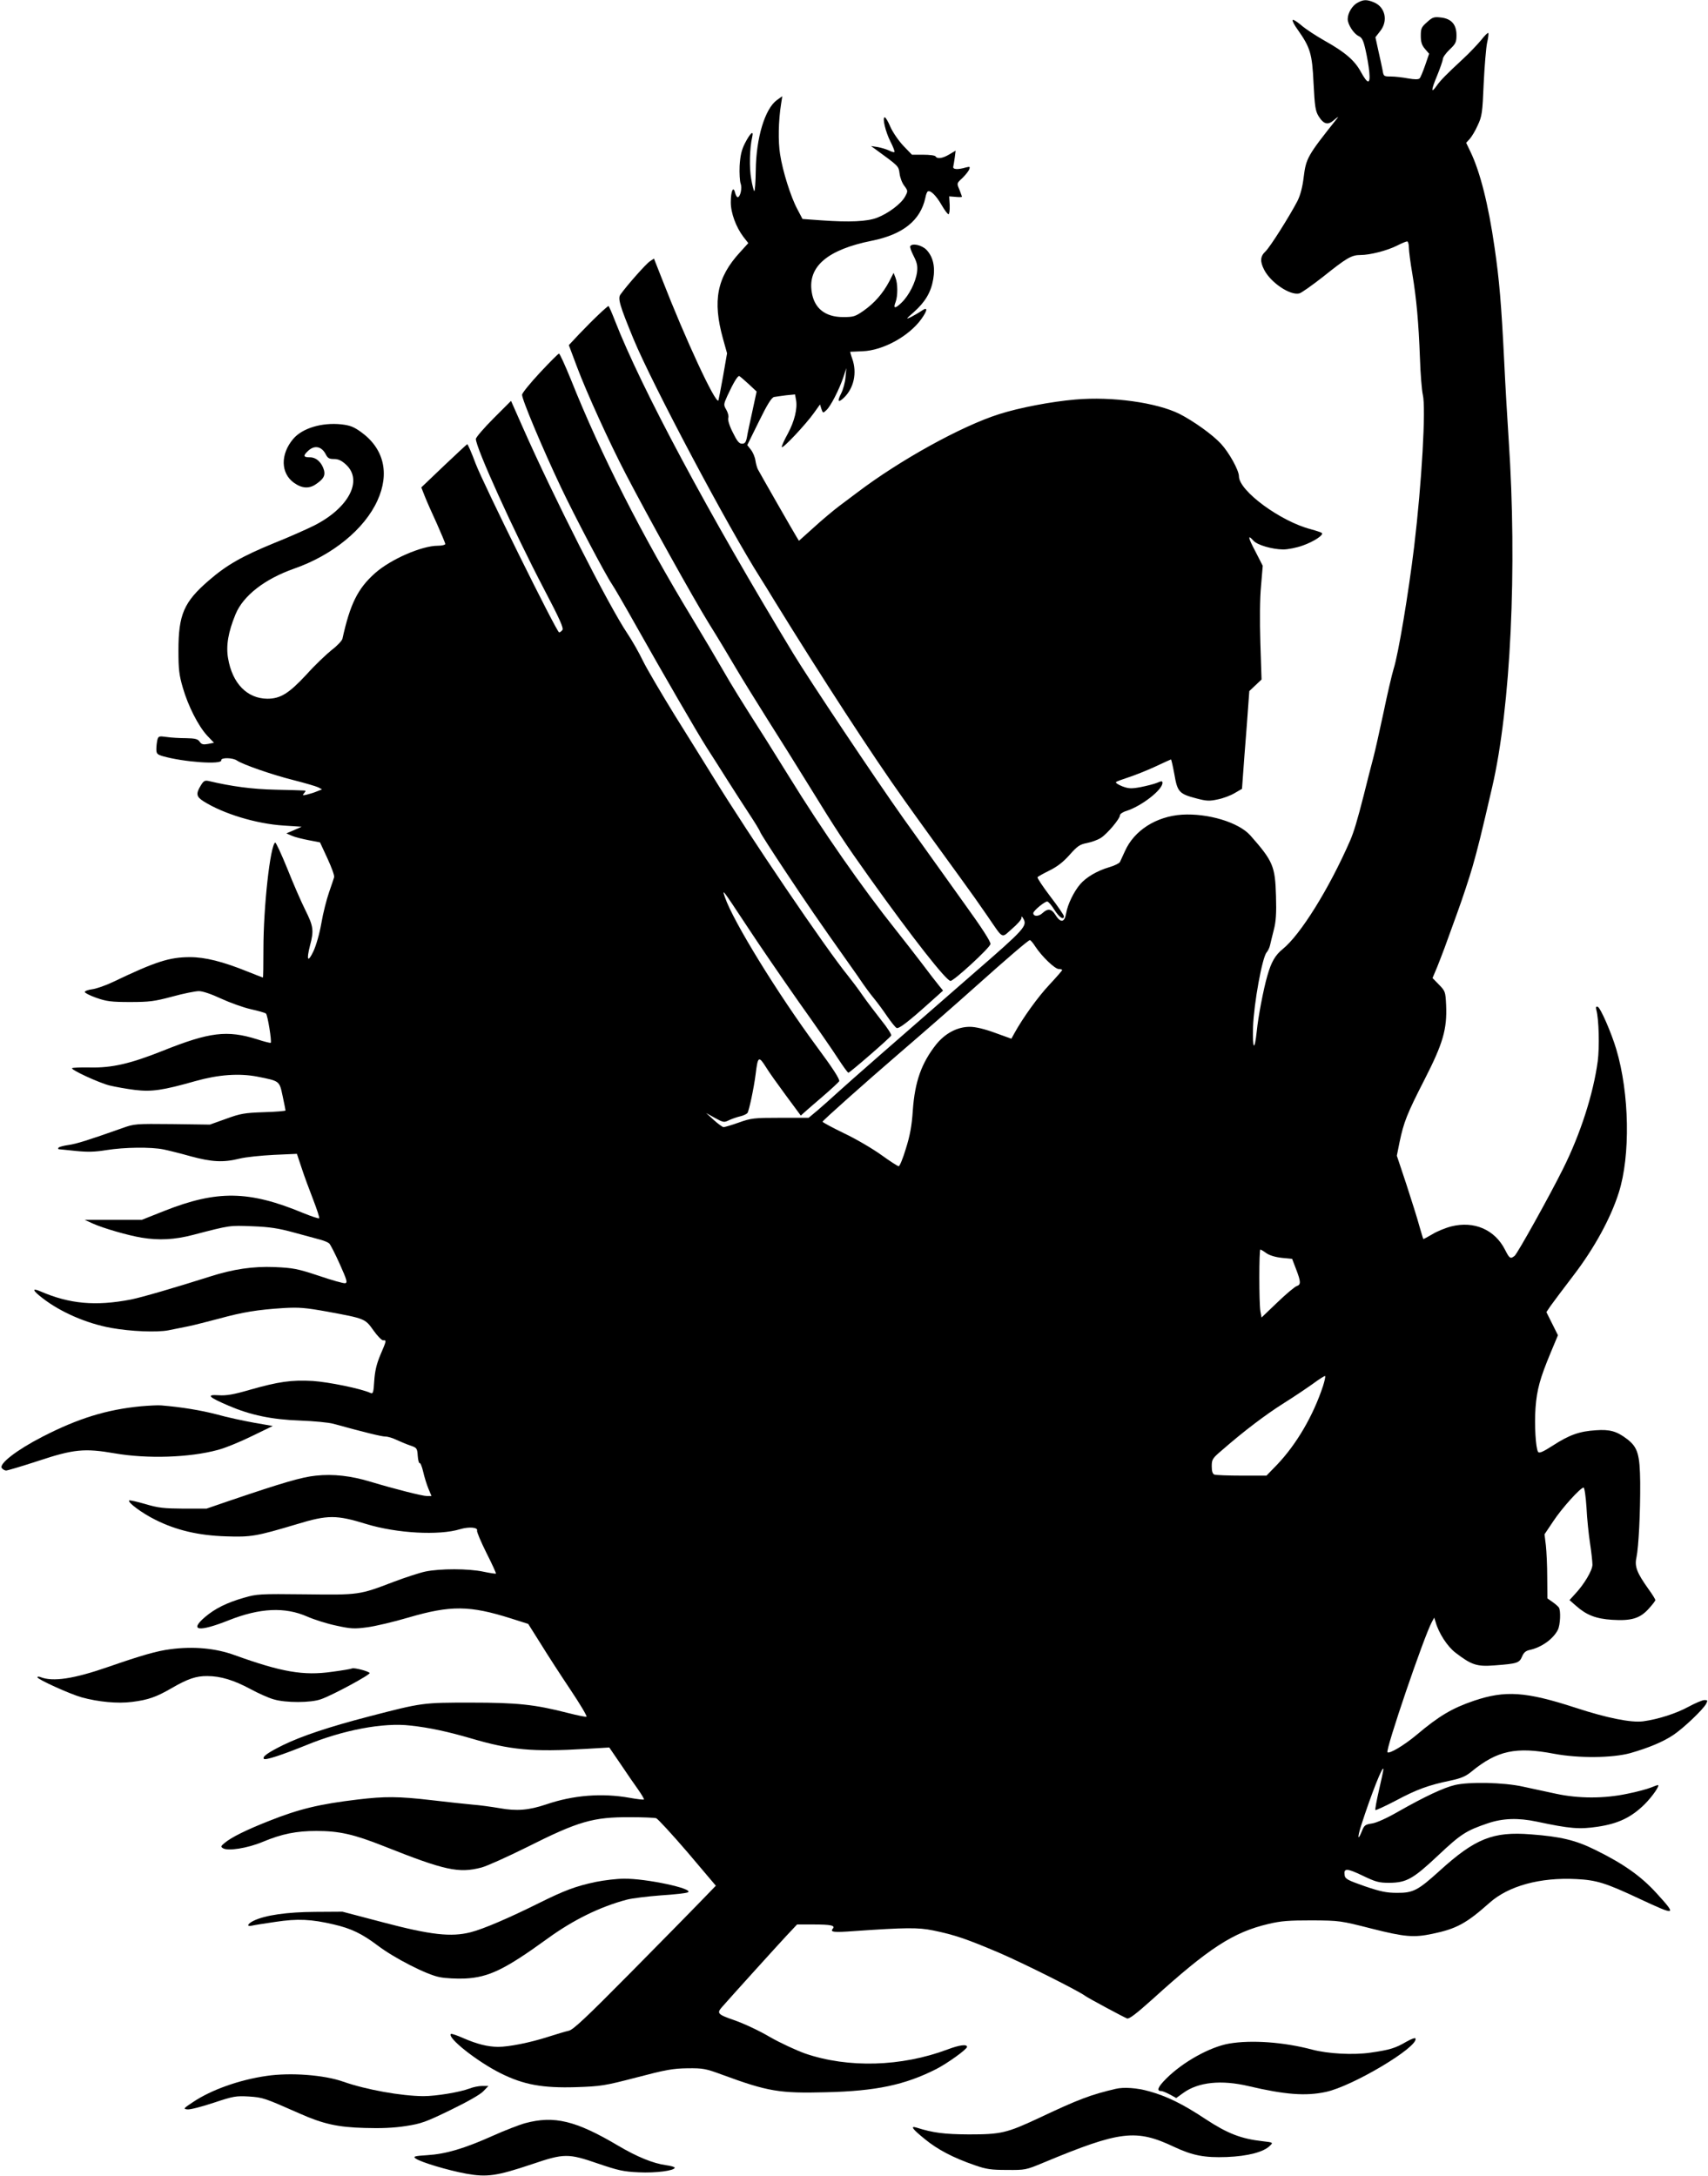  <svg version="1.0" xmlns="http://www.w3.org/2000/svg"
 width="1005pt" height="1280pt" viewBox="0 0 1005 1280"
 preserveAspectRatio="xMidYMid meet"><g transform="translate(0,1280) scale(0.1,-0.1)"
fill="#000000" stroke="none">
<path d="M7988 12784 c-31 -16 -58 -61 -58 -96 0 -32 35 -86 64 -100 20 -9 28
-24 41 -82 9 -39 19 -97 22 -130 7 -74 -9 -73 -50 2 -36 66 -92 115 -212 182
-53 30 -117 72 -140 93 -24 20 -46 34 -49 29 -3 -5 11 -31 30 -57 74 -105 85
-141 93 -315 7 -137 11 -163 30 -194 31 -49 56 -54 94 -19 18 15 25 19 16 8
-177 -222 -184 -236 -198 -347 -7 -58 -19 -104 -36 -139 -45 -87 -162 -273
-189 -298 -31 -29 -33 -59 -7 -109 39 -75 152 -151 206 -138 13 3 76 48 140
98 139 111 167 128 220 128 57 0 157 26 215 55 27 14 54 25 60 25 5 0 10 -16
10 -36 0 -20 9 -89 20 -153 25 -151 37 -286 45 -496 3 -93 11 -191 17 -217 19
-79 -6 -516 -51 -893 -34 -279 -93 -633 -121 -720 -10 -33 -37 -148 -59 -255
-23 -107 -50 -229 -61 -270 -11 -41 -36 -138 -55 -215 -38 -150 -60 -222 -81
-270 -123 -282 -293 -555 -397 -638 -44 -36 -67 -76 -90 -157 -23 -79 -54
-243 -62 -325 -13 -124 -26 -109 -22 25 5 138 54 409 80 438 8 9 17 28 20 42
3 14 13 54 22 90 13 49 16 98 13 200 -5 175 -17 204 -151 356 -69 77 -248 131
-402 122 -152 -10 -282 -93 -336 -215 -12 -26 -25 -55 -29 -63 -4 -8 -32 -22
-63 -31 -72 -21 -137 -60 -171 -100 -38 -44 -74 -120 -82 -168 -10 -59 -33
-63 -67 -8 -21 32 -43 34 -73 6 -22 -21 -54 -21 -54 0 0 14 71 72 83 68 7 -2
26 -24 42 -50 28 -44 55 -61 55 -36 0 6 -36 59 -80 116 -44 58 -78 109 -75
113 2 4 33 21 69 39 45 22 82 50 119 92 47 53 61 62 102 70 26 5 63 18 82 30
38 24 113 113 113 134 0 7 17 19 38 25 90 29 212 124 212 165 0 12 -5 12 -33
0 -17 -7 -61 -18 -96 -25 -55 -10 -71 -9 -108 5 -25 10 -41 21 -36 25 4 4 38
16 74 28 37 12 107 40 155 62 49 23 91 42 94 43 2 1 11 -38 20 -87 18 -105 28
-116 132 -143 57 -15 75 -16 124 -5 31 6 76 23 99 37 l43 25 6 82 c3 46 13
175 22 288 l15 205 36 34 36 34 -7 216 c-4 131 -3 263 4 334 l10 119 -43 84
c-44 83 -47 103 -12 64 23 -26 109 -51 175 -52 28 0 79 10 115 23 65 23 125
62 113 74 -3 3 -32 13 -65 22 -178 46 -422 225 -423 311 0 36 -58 140 -106
192 -50 54 -161 133 -243 175 -134 67 -398 104 -613 85 -141 -12 -330 -48
-449 -86 -221 -70 -584 -270 -839 -464 -19 -14 -64 -48 -100 -75 -36 -27 -104
-84 -152 -128 l-87 -78 -14 23 c-14 22 -211 366 -228 398 -4 8 -11 31 -14 51
-3 21 -15 49 -27 64 l-21 27 69 140 c49 100 74 140 89 143 11 2 43 6 71 10
l52 5 6 -33 c9 -50 -9 -124 -48 -197 -20 -36 -36 -71 -36 -79 0 -18 142 133
190 201 l35 49 8 -26 c9 -26 10 -26 29 -8 25 22 75 120 100 193 l18 55 -5 -54
c-2 -29 -14 -72 -25 -94 -25 -48 -19 -59 15 -27 59 56 79 147 50 229 -8 22
-13 41 -12 42 1 0 34 1 72 3 120 4 273 88 346 189 38 53 39 75 2 49 -16 -11
-44 -27 -63 -37 -32 -15 -30 -12 18 30 66 59 100 116 113 192 13 75 -1 134
-41 175 -28 27 -82 39 -94 20 -3 -5 6 -31 20 -58 20 -39 24 -58 20 -94 -8 -60
-47 -137 -90 -179 -40 -39 -52 -37 -36 3 13 36 13 107 -1 143 l-11 28 -26 -51
c-37 -70 -87 -127 -151 -172 -49 -34 -59 -37 -120 -37 -106 0 -171 52 -185
149 -23 149 94 248 354 300 183 37 286 119 315 253 3 18 10 35 14 37 15 10 50
-25 81 -79 17 -30 36 -55 41 -55 5 0 8 24 7 53 l-3 52 38 -3 c20 -2 37 -2 37
1 0 3 -7 21 -15 42 -16 37 -16 37 18 68 18 18 36 40 40 51 6 16 4 17 -20 11
-48 -14 -78 -12 -74 5 2 8 6 33 9 54 l5 40 -37 -22 c-40 -24 -71 -28 -81 -12
-3 6 -36 10 -73 10 l-66 0 -52 54 c-28 30 -62 80 -75 110 -13 31 -28 56 -33
56 -16 0 4 -84 33 -142 16 -31 27 -59 24 -62 -3 -3 -17 1 -32 9 -15 7 -45 16
-66 20 l-40 6 25 -18 c140 -102 137 -99 143 -143 3 -24 15 -57 28 -73 22 -30
22 -31 4 -64 -23 -42 -99 -99 -165 -124 -58 -22 -161 -27 -327 -15 l-111 8
-30 57 c-39 72 -87 225 -102 324 -12 74 -10 196 6 296 l7 45 -31 -22 c-71 -51
-123 -223 -125 -414 -1 -69 -5 -124 -9 -122 -3 2 -12 35 -18 73 -12 66 -9 180
6 245 10 43 -11 25 -43 -37 -20 -40 -27 -71 -31 -132 -2 -44 1 -91 6 -105 10
-26 -2 -80 -18 -80 -4 0 -11 12 -15 27 -10 42 -25 9 -25 -57 0 -63 31 -146 74
-203 l29 -37 -49 -54 c-136 -148 -162 -285 -100 -508 l24 -86 -24 -138 c-14
-76 -26 -139 -27 -140 -18 -18 -194 361 -331 713 l-48 122 -24 -16 c-21 -13
-133 -139 -173 -195 -17 -23 -5 -64 77 -263 110 -265 557 -1108 747 -1406 17
-26 54 -87 84 -136 272 -441 575 -908 761 -1168 93 -131 231 -321 332 -460 52
-71 122 -170 156 -220 99 -144 82 -135 146 -79 31 26 56 55 56 63 1 13 2 13
11 -2 25 -43 9 -61 -286 -317 -471 -410 -735 -641 -805 -705 -36 -33 -89 -80
-118 -105 l-54 -45 -166 0 c-156 0 -172 -2 -245 -28 -42 -15 -83 -27 -90 -27
-6 1 -32 19 -57 42 l-45 41 52 -29 c50 -27 53 -28 85 -12 18 8 47 18 65 22 17
4 36 13 41 19 9 12 37 142 48 227 13 107 18 111 61 43 16 -27 69 -101 117
-166 l88 -119 21 19 c12 11 63 55 112 97 50 43 91 82 93 86 4 12 -38 77 -133
205 -229 310 -490 734 -539 876 -19 55 -18 54 130 -170 70 -107 207 -306 303
-443 97 -136 201 -286 231 -333 30 -46 58 -85 62 -85 8 0 243 203 252 219 3 5
-22 45 -57 88 -34 44 -85 110 -112 149 -26 38 -65 89 -85 114 -134 165 -576
816 -800 1180 -43 69 -142 229 -221 355 -78 127 -162 269 -186 318 -23 48 -64
120 -91 160 -111 165 -436 805 -619 1220 l-66 149 -103 -103 c-57 -57 -104
-112 -104 -121 0 -52 222 -541 400 -881 94 -179 118 -233 109 -243 -6 -8 -15
-14 -19 -14 -14 0 -446 874 -491 992 -24 65 -47 117 -50 115 -3 -1 -65 -59
-138 -128 l-132 -126 20 -51 c11 -28 43 -101 71 -161 27 -61 50 -115 50 -121
0 -5 -19 -10 -43 -10 -96 0 -279 -80 -371 -162 -101 -90 -146 -181 -191 -385
-3 -12 -31 -42 -63 -66 -31 -25 -99 -89 -149 -145 -103 -111 -153 -142 -230
-142 -119 1 -206 90 -231 238 -13 74 1 155 44 259 45 109 171 207 344 268 227
79 415 233 491 401 73 160 38 306 -97 403 -43 31 -65 39 -116 45 -115 12 -230
-23 -283 -86 -76 -90 -74 -202 5 -258 46 -33 89 -36 129 -8 44 30 55 49 48 80
-12 46 -45 78 -83 78 -40 0 -42 9 -11 38 37 35 79 27 103 -19 12 -24 21 -29
49 -29 26 0 45 -9 71 -33 101 -93 16 -255 -187 -358 -46 -23 -152 -70 -235
-103 -190 -78 -280 -129 -386 -221 -146 -126 -178 -200 -178 -411 0 -112 4
-145 26 -220 31 -107 91 -225 143 -281 l40 -42 -35 -7 c-28 -5 -38 -3 -49 13
-11 16 -26 20 -81 21 -37 0 -88 3 -114 7 -44 6 -48 5 -54 -17 -3 -13 -6 -37
-6 -54 0 -27 5 -32 38 -42 123 -35 350 -51 344 -24 -3 17 68 16 93 -2 36 -24
209 -84 333 -115 67 -17 132 -36 144 -42 l23 -12 -30 -12 c-16 -7 -43 -15 -59
-19 -26 -6 -28 -5 -17 8 11 13 11 16 0 16 -8 1 -84 3 -169 5 -137 3 -256 19
-392 51 -23 5 -30 1 -47 -27 -29 -48 -26 -65 16 -92 117 -74 312 -133 472
-143 l106 -7 -45 -20 -45 -19 32 -14 c18 -8 62 -19 99 -26 l67 -13 44 -95 c24
-52 42 -101 39 -110 -2 -8 -16 -48 -30 -89 -14 -40 -35 -122 -45 -181 -11 -63
-31 -132 -47 -166 -33 -69 -42 -53 -20 34 24 89 20 114 -28 210 -24 48 -72
158 -106 244 -35 86 -67 155 -71 152 -29 -18 -69 -377 -69 -626 0 -93 -1 -168
-3 -168 -2 0 -42 16 -90 35 -146 59 -250 85 -339 85 -121 0 -202 -26 -453
-146 -44 -21 -99 -40 -123 -43 -23 -3 -43 -10 -43 -16 -1 -5 30 -21 67 -34 60
-21 87 -25 199 -25 115 0 144 4 249 32 65 18 136 32 156 32 23 0 73 -17 131
-44 52 -24 130 -52 174 -62 44 -10 85 -21 90 -26 10 -9 35 -165 28 -172 -2 -2
-39 7 -81 21 -176 55 -279 42 -552 -67 -193 -77 -301 -102 -432 -99 -54 1
-101 -1 -104 -4 -9 -9 157 -86 221 -102 33 -8 100 -20 148 -26 99 -12 163 -3
357 52 135 38 257 47 365 26 131 -26 129 -24 148 -114 9 -43 17 -81 17 -85 0
-3 -57 -8 -127 -10 -115 -4 -138 -8 -223 -39 l-95 -34 -221 3 c-217 2 -223 2
-295 -24 -204 -72 -268 -92 -316 -99 -29 -4 -55 -11 -59 -16 -3 -5 -2 -9 3 -9
4 0 49 -5 99 -10 70 -7 112 -6 180 5 106 17 262 19 336 4 29 -6 102 -24 162
-41 122 -33 190 -37 286 -13 36 9 126 18 201 22 l136 6 28 -84 c15 -46 46
-130 68 -186 22 -57 38 -106 35 -109 -3 -3 -45 11 -92 30 -322 134 -509 136
-820 13 l-131 -52 -169 0 -168 0 48 -22 c62 -28 208 -70 287 -83 103 -17 194
-12 302 16 223 58 214 56 350 51 103 -4 154 -12 245 -37 63 -17 133 -36 155
-42 22 -6 46 -16 52 -22 7 -6 35 -61 62 -121 42 -94 47 -110 32 -113 -9 -2
-80 18 -156 44 -127 42 -151 46 -260 51 -126 5 -243 -12 -380 -56 -205 -65
-400 -122 -465 -135 -208 -40 -361 -26 -532 48 -53 23 -47 5 15 -42 107 -82
258 -147 401 -173 117 -21 269 -27 337 -14 35 7 89 18 119 24 30 6 111 27 180
45 139 38 224 52 380 62 90 5 127 2 255 -21 222 -41 223 -41 272 -110 23 -33
49 -59 57 -59 21 2 21 0 -16 -86 -23 -55 -32 -95 -36 -153 -4 -67 -7 -77 -21
-71 -56 26 -249 65 -341 71 -125 7 -201 -4 -370 -52 -96 -28 -138 -35 -183
-32 -76 5 -62 -10 59 -62 129 -55 252 -81 421 -87 78 -3 166 -11 195 -19 182
-50 283 -75 306 -75 14 0 44 -9 66 -20 23 -10 59 -26 81 -33 38 -13 40 -16 43
-61 2 -25 7 -44 11 -42 4 3 14 -20 21 -51 7 -31 21 -76 31 -100 l18 -43 -26 0
c-27 0 -189 41 -332 84 -115 35 -220 47 -322 36 -83 -8 -197 -42 -504 -146
l-140 -48 -135 0 c-116 1 -148 4 -225 27 -49 14 -92 24 -95 21 -10 -11 76 -75
155 -114 122 -61 253 -92 415 -97 147 -5 177 0 418 72 181 55 231 55 409 0
178 -54 425 -68 550 -30 54 16 107 11 100 -9 -2 -6 22 -64 55 -130 33 -65 58
-120 56 -122 -2 -2 -35 3 -73 11 -89 19 -254 19 -342 1 -37 -8 -122 -36 -188
-61 -201 -77 -202 -77 -519 -73 -268 3 -285 2 -360 -20 -102 -29 -171 -64
-229 -113 -96 -82 -38 -90 138 -20 184 73 331 80 463 22 41 -18 117 -42 170
-53 86 -19 107 -20 182 -10 47 6 157 32 245 58 247 72 359 71 602 -6 l101 -32
73 -116 c40 -65 119 -187 176 -272 57 -85 99 -156 94 -158 -5 -2 -54 8 -109
22 -195 50 -297 61 -572 61 -283 0 -285 0 -597 -81 -235 -61 -397 -115 -508
-169 -89 -44 -124 -69 -112 -81 9 -9 106 23 247 80 218 90 457 135 615 116
112 -12 221 -36 355 -75 234 -69 361 -81 680 -62 l135 8 67 -98 c36 -54 83
-122 104 -151 20 -29 35 -54 33 -57 -3 -2 -41 2 -84 10 -163 29 -331 16 -492
-39 -101 -34 -173 -40 -273 -22 -47 8 -119 18 -160 21 -41 4 -149 15 -240 26
-197 23 -276 23 -435 4 -227 -27 -346 -56 -522 -126 -132 -52 -222 -96 -262
-130 -21 -17 -23 -22 -10 -30 27 -19 145 -1 235 37 113 47 197 64 316 64 134
0 219 -19 398 -90 357 -142 439 -160 573 -125 31 8 151 62 266 119 306 154
391 178 610 177 74 0 142 -3 152 -6 10 -4 93 -94 185 -201 l166 -196 -88 -91
c-49 -51 -236 -241 -417 -424 -258 -261 -335 -333 -360 -338 -18 -4 -72 -20
-122 -36 -105 -34 -231 -59 -295 -59 -62 1 -122 16 -203 51 -38 17 -71 28 -74
25 -23 -22 154 -162 292 -231 136 -68 248 -88 445 -82 146 5 166 8 355 57 171
45 214 53 300 54 93 1 107 -2 205 -38 269 -99 337 -110 610 -103 295 7 465 43
650 137 66 34 180 116 180 130 0 17 -45 11 -114 -15 -272 -102 -585 -111 -839
-24 -50 18 -144 61 -207 97 -62 37 -157 81 -210 99 -98 34 -104 41 -71 78 55
63 324 360 378 418 l63 67 94 0 c106 0 132 -6 116 -25 -17 -20 5 -23 125 -14
302 21 377 22 465 4 127 -26 197 -50 390 -132 144 -62 467 -224 505 -253 14
-11 226 -125 247 -133 12 -4 53 27 150 114 332 301 474 393 681 442 76 18 121
21 257 21 162 -1 168 -2 349 -48 197 -50 250 -54 359 -31 141 29 200 61 336
182 112 100 298 151 511 140 119 -6 172 -22 374 -117 215 -100 219 -99 98 34
-91 100 -194 173 -361 255 -115 57 -204 78 -378 91 -223 18 -329 -25 -538
-215 -126 -114 -155 -130 -250 -129 -61 0 -96 7 -190 39 -100 35 -115 43 -118
64 -7 43 12 43 104 -1 79 -38 97 -43 159 -43 102 1 140 23 289 163 132 124
163 144 290 187 88 30 179 33 288 10 197 -42 251 -46 359 -30 121 18 198 55
276 132 47 47 92 113 78 113 -3 0 -22 -7 -42 -15 -20 -8 -81 -25 -137 -36
-136 -29 -287 -29 -421 0 -55 12 -143 31 -195 42 -113 25 -317 29 -400 9 -67
-16 -177 -68 -329 -154 -69 -40 -131 -68 -158 -72 -40 -6 -46 -10 -60 -46 -24
-60 -27 -38 -4 34 58 181 130 363 131 331 0 -7 -12 -63 -26 -123 -14 -61 -24
-114 -21 -117 3 -2 56 22 119 55 123 66 195 92 321 118 65 14 91 25 125 53
151 124 262 148 487 105 144 -27 343 -25 448 4 108 31 192 66 252 106 58 38
176 150 194 184 10 20 9 22 -10 22 -12 0 -54 -18 -93 -39 -71 -39 -178 -74
-268 -86 -70 -9 -212 19 -398 80 -292 95 -413 103 -597 41 -129 -44 -205 -89
-338 -201 -73 -61 -160 -113 -171 -102 -13 13 215 682 261 766 l14 26 8 -25
c18 -66 70 -146 118 -182 94 -72 125 -82 229 -74 133 10 146 14 162 52 10 24
22 34 46 39 68 15 136 63 164 117 15 28 19 116 6 133 -4 6 -20 20 -37 32 l-30
21 -1 124 c0 67 -4 152 -8 188 l-8 65 51 76 c51 78 161 199 179 199 5 0 13
-53 17 -117 3 -65 13 -160 21 -212 8 -52 14 -108 14 -125 0 -33 -49 -116 -104
-174 l-31 -34 40 -35 c60 -53 116 -75 211 -81 113 -7 163 8 214 64 22 24 40
47 40 52 0 5 -17 33 -39 63 -70 98 -84 135 -72 188 13 62 23 264 22 441 -2
164 -14 207 -77 255 -60 46 -101 58 -184 52 -96 -6 -156 -27 -253 -90 -59 -38
-81 -47 -87 -37 -14 23 -22 159 -15 258 8 109 27 176 89 325 l43 103 -34 68
-34 68 25 37 c14 20 75 101 136 181 120 157 217 333 265 485 69 216 63 584
-15 844 -29 97 -93 244 -109 249 -10 3 -12 -2 -8 -19 15 -54 19 -218 8 -302
-26 -191 -101 -426 -204 -632 -78 -157 -269 -500 -285 -512 -25 -20 -30 -16
-56 35 -60 119 -182 172 -317 138 -35 -9 -86 -30 -113 -47 -27 -16 -50 -28
-51 -27 -2 2 -12 37 -24 78 -11 42 -46 151 -76 244 l-56 168 16 80 c25 118 43
165 147 368 109 213 133 296 127 438 -4 79 -5 82 -42 120 l-38 39 27 64 c14
35 34 87 44 114 10 28 43 119 74 204 31 85 72 209 91 275 31 109 49 181 115
466 109 469 148 1290 97 2045 -8 121 -20 326 -26 455 -17 342 -29 484 -57 675
-36 251 -85 445 -142 563 l-25 52 21 23 c11 12 33 48 47 80 25 53 28 74 35
245 5 103 14 211 20 240 7 29 10 56 7 58 -3 3 -22 -16 -43 -43 -22 -26 -68
-75 -104 -108 -98 -91 -134 -127 -157 -160 -34 -48 -33 -26 3 60 18 44 33 88
34 98 0 10 18 35 40 56 35 33 40 43 40 84 0 63 -30 97 -91 104 -41 5 -50 2
-82 -27 -33 -29 -37 -37 -37 -80 0 -37 6 -56 24 -77 l25 -29 -23 -67 c-13 -37
-27 -72 -33 -78 -7 -7 -29 -7 -69 0 -32 6 -77 11 -100 11 -42 0 -43 1 -49 38
-4 20 -15 72 -25 115 l-17 78 28 36 c48 60 30 141 -36 169 -43 18 -63 17 -97
-2z m-3583 -2243 l47 -44 -25 -116 c-14 -64 -29 -133 -32 -153 -6 -30 -12 -38
-29 -38 -17 0 -29 15 -54 66 -20 39 -30 73 -27 85 4 10 -2 32 -11 48 -17 29
-17 32 6 83 35 76 61 119 70 116 4 -2 29 -23 55 -47z m1687 -3309 c39 -59 115
-132 138 -132 11 0 20 -3 20 -6 0 -3 -34 -42 -75 -86 -67 -71 -157 -196 -207
-287 l-17 -31 -97 35 c-63 23 -114 35 -148 35 -73 0 -144 -38 -197 -103 -87
-110 -126 -219 -138 -389 -6 -92 -17 -149 -41 -225 -17 -57 -36 -103 -42 -103
-6 0 -52 30 -102 66 -50 36 -148 94 -218 127 -70 34 -128 65 -128 69 0 6 248
227 442 394 157 135 346 300 462 404 188 168 307 270 316 270 4 0 19 -17 32
-38z m1360 -1804 c20 -13 53 -23 91 -27 l60 -6 23 -60 c29 -75 29 -92 4 -100
-12 -4 -63 -47 -114 -96 l-93 -89 -7 38 c-8 48 -8 362 0 362 3 0 20 -10 36
-22z m333 -780 c-58 -176 -156 -343 -270 -463 l-63 -65 -145 0 c-80 0 -152 3
-161 6 -11 4 -16 19 -16 49 0 41 4 47 63 97 125 109 254 207 362 275 61 38
139 91 174 116 35 26 66 45 68 43 3 -3 -3 -29 -12 -58z"/>
<path d="M3525 10952 c-28 -26 -79 -77 -115 -115 l-63 -67 48 -128 c57 -152
191 -446 288 -632 136 -261 397 -730 488 -877 51 -81 122 -200 159 -263 37
-63 121 -198 185 -300 65 -102 172 -273 238 -380 173 -281 214 -343 365 -555
253 -354 450 -605 475 -605 21 1 232 195 235 217 2 13 -49 93 -151 234 -207
289 -236 330 -364 509 -166 234 -549 807 -645 965 -500 824 -896 1565 -1049
1957 -19 49 -36 88 -39 88 -3 -1 -28 -22 -55 -48z"/>
<path d="M3178 10609 c-57 -61 -104 -119 -106 -130 -4 -22 123 -323 228 -544
82 -173 263 -516 300 -570 15 -22 80 -134 145 -250 155 -275 355 -621 415
-715 27 -41 81 -127 121 -190 40 -63 98 -153 129 -200 31 -47 60 -94 63 -104
4 -11 69 -112 144 -225 126 -190 202 -301 373 -542 36 -50 76 -108 90 -129 14
-20 41 -57 61 -81 20 -24 56 -73 79 -107 24 -35 49 -66 56 -69 14 -5 68 36
196 151 l77 69 -25 31 c-14 17 -60 76 -101 131 -42 55 -109 141 -148 190 -202
253 -436 589 -634 910 -41 66 -100 161 -131 210 -157 246 -202 319 -260 420
-35 61 -115 196 -178 300 -294 484 -537 962 -713 1403 -34 83 -65 152 -70 152
-4 0 -54 -50 -111 -111z"/>
<path d="M830 4528 c-201 -19 -370 -71 -580 -179 -152 -78 -259 -161 -239
-185 6 -8 18 -14 25 -14 8 0 92 25 187 56 211 70 274 76 453 45 191 -33 439
-25 605 20 43 11 133 48 200 81 l124 60 -109 19 c-61 11 -160 32 -220 49 -97
25 -206 43 -326 53 -19 2 -73 -1 -120 -5z"/>
<path d="M1003 3099 c-79 -10 -170 -36 -363 -103 -207 -72 -329 -90 -402 -61
-10 4 -18 3 -18 -1 0 -12 192 -99 260 -118 98 -27 212 -38 297 -27 96 12 143
29 233 81 93 54 144 72 210 71 78 0 156 -24 253 -76 46 -25 108 -53 138 -61
70 -21 218 -21 278 1 67 23 292 145 286 154 -6 11 -94 33 -103 27 -5 -3 -58
-12 -119 -20 -168 -24 -297 -1 -572 98 -112 41 -243 53 -378 35z"/>
<path d="M3505 1730 c-118 -25 -184 -50 -335 -125 -175 -87 -326 -152 -401
-171 -114 -29 -234 -16 -514 58 l-240 63 -160 -1 c-165 -1 -293 -19 -362 -52
-37 -18 -45 -37 -10 -29 12 3 74 13 137 22 131 20 212 16 344 -15 103 -24 165
-54 257 -123 97 -74 290 -173 366 -187 34 -7 102 -10 150 -8 139 7 234 53 485
235 150 109 308 187 467 229 31 8 121 19 200 25 79 5 150 13 159 18 37 21
-247 82 -377 80 -42 0 -116 -9 -166 -19z"/>
<path d="M8275 790 c-63 -37 -97 -48 -210 -64 -101 -15 -251 -7 -345 18 -166
44 -356 58 -489 35 -112 -20 -270 -107 -369 -206 -49 -49 -59 -73 -29 -73 7 0
29 -9 50 -20 l38 -21 43 31 c88 63 223 77 383 39 213 -50 336 -60 455 -34 156
33 544 264 527 314 -2 6 -26 -3 -54 -19z"/>
<path d="M1568 589 c-160 -23 -325 -82 -431 -153 -59 -39 -60 -41 -34 -44 15
-2 85 16 154 39 117 39 131 41 207 37 84 -6 88 -7 301 -101 135 -60 223 -80
380 -84 95 -3 172 0 242 11 91 14 117 23 265 95 97 47 175 91 192 110 l30 31
-37 0 c-20 0 -54 -7 -74 -15 -58 -22 -197 -45 -272 -45 -131 1 -337 38 -471
85 -112 40 -311 55 -452 34z"/>
<path d="M6565 513 c-149 -35 -218 -61 -455 -173 -187 -87 -219 -95 -410 -95
-145 1 -209 9 -307 40 -39 12 -25 -8 48 -67 75 -62 169 -111 294 -154 68 -24
97 -28 190 -28 108 -1 112 0 215 43 452 188 544 199 770 92 107 -50 177 -64
309 -59 123 5 217 29 254 67 19 18 18 19 -44 26 -126 14 -206 45 -334 129
-137 91 -230 136 -335 165 -70 20 -148 25 -195 14z"/>
<path d="M3090 311 c-36 -10 -121 -43 -190 -74 -170 -76 -276 -107 -384 -114
-79 -5 -87 -8 -70 -20 29 -21 188 -69 297 -89 123 -22 179 -14 388 56 189 64
212 64 389 3 118 -40 148 -47 239 -51 100 -5 211 10 211 27 0 5 -23 11 -51 15
-75 10 -171 49 -284 116 -247 146 -374 177 -545 131z"/>
</g>
</svg>
